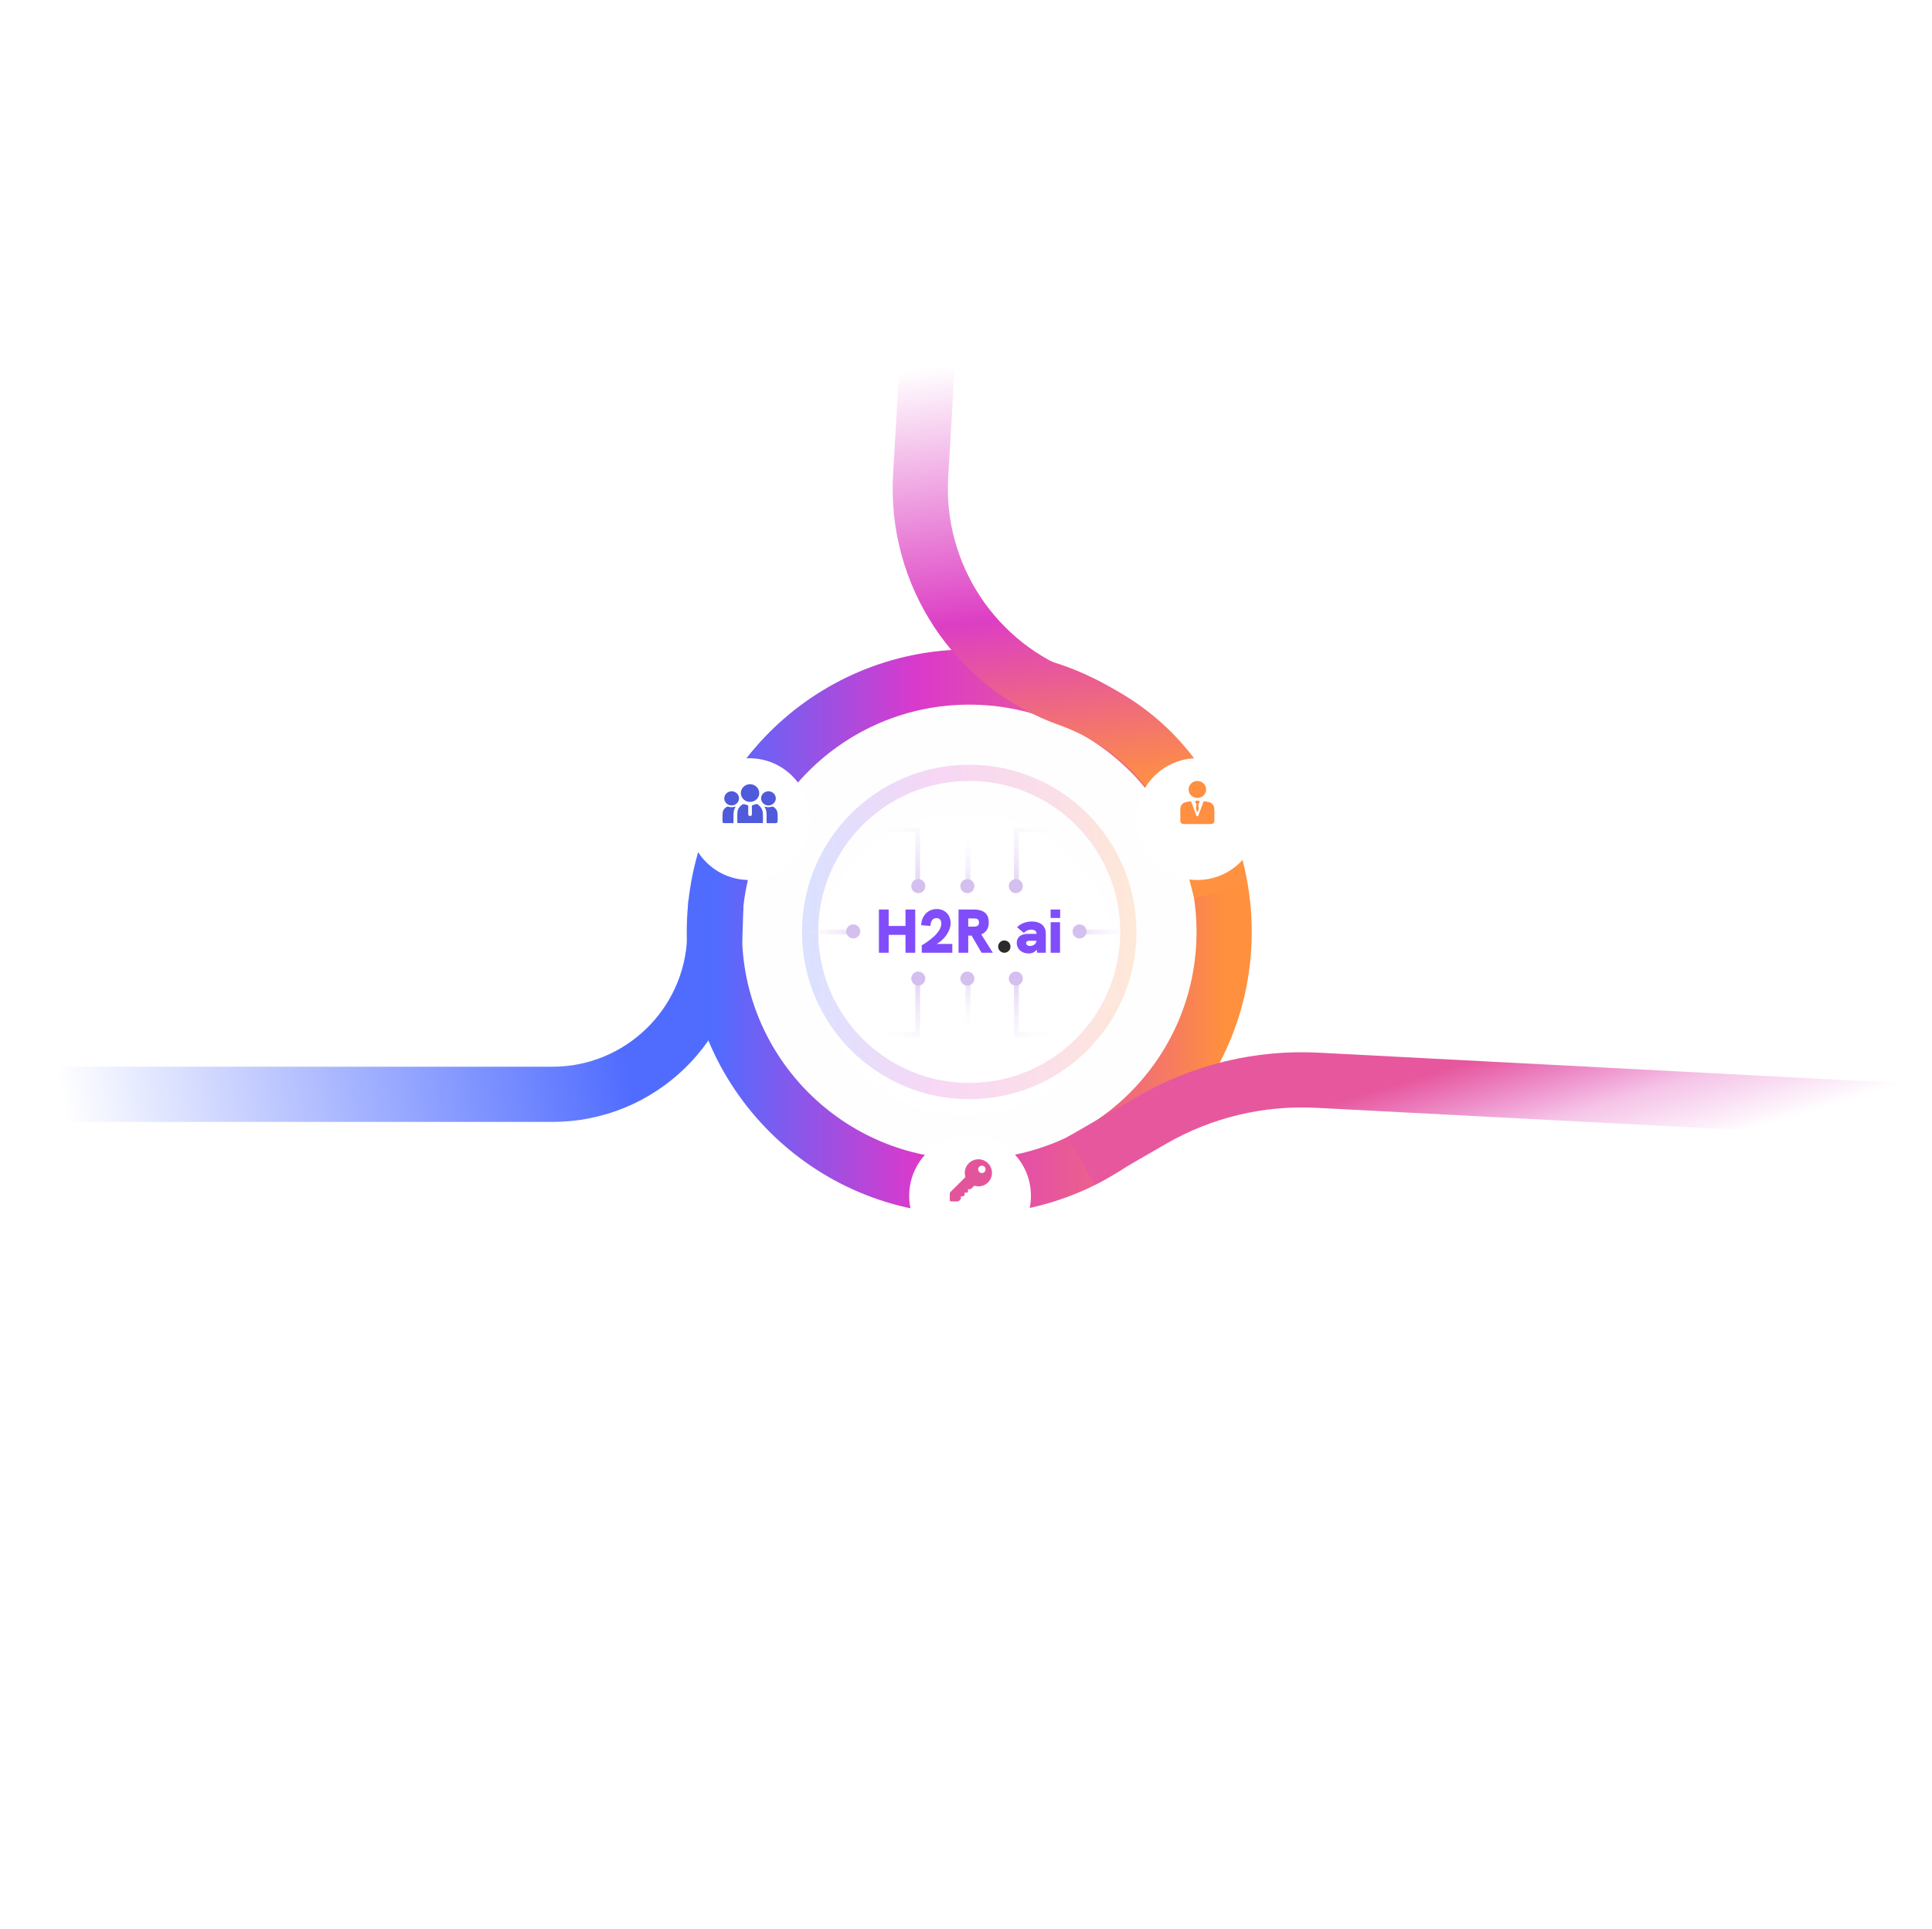 <svg width="1190" height="1188" viewBox="0 0 1190 1188" fill="none" xmlns="http://www.w3.org/2000/svg">
<g opacity="0.03" filter="url(#filter0_d_1025_262)">
<circle cx="595" cy="574" r="564" fill="white"/>
</g>
<g opacity="0.1" filter="url(#filter1_d_1025_262)">
<circle cx="595" cy="574" r="383" fill="white"/>
</g>
<g opacity="0.2" filter="url(#filter2_d_1025_262)">
<circle cx="595" cy="574" r="219" fill="white"/>
</g>
<circle cx="597" cy="574" r="157" transform="rotate(90 597 574)" fill="#FEFEFF"/>
<circle cx="597" cy="574" r="157" stroke="#506CFF" stroke-width="18"/>
<g filter="url(#filter3_d_1025_262)">
<circle cx="595" cy="574" r="93" fill="white"/>
</g>
<ellipse opacity="0.2" cx="597" cy="574" rx="98" ry="98" transform="rotate(90 597 574)" stroke="url(#paint0_linear_1025_262)" stroke-width="10"/>
<path d="M0 674H340.305C394.226 674 438.437 631.25 440.248 577.359L441 555" stroke="url(#paint1_linear_1025_262)" stroke-width="34"/>
<circle cx="157" cy="157" r="157" transform="matrix(-1 8.74228e-08 8.74228e-08 1 754 417)" stroke="#506CFF" stroke-width="18"/>
<circle cx="597" cy="574" r="157" transform="rotate(90 597 574)" stroke="url(#paint2_linear_1025_262)" stroke-width="34"/>
<g clip-path="url(#clip0_1025_262)">
<path d="M541.37 586.821H547.37V575.814H557.728V586.821H563.728V560.183H557.728V570.311H547.37V560.183H541.37V586.821Z" fill="#814DFA"/>
<path d="M576.973 581.394C582.017 578.489 585.534 573.177 585.534 568.629C585.534 563.355 581.903 559.877 576.934 559.877C570.743 559.877 567.418 565.189 567.418 569.852L573.074 570.311C573.227 568.247 573.877 565.457 576.781 565.457C578.96 565.457 579.801 566.986 579.801 568.82C579.801 574.515 571.546 579.98 567.762 582.235V586.821H586.565V581.394H576.973Z" fill="#814DFA"/>
<path d="M611.548 586.821L604.401 575.508C607.382 574.323 609.026 571.839 609.026 568.056C609.026 563.317 606.503 560.183 599.777 560.183H590.413V586.821H596.375V576.234H598.439L604.592 586.821H611.548ZM596.375 570.731V565.686H599.165C601.038 565.686 603.025 565.686 603.025 568.132C603.025 570.616 601.076 570.731 599.165 570.731H596.375Z" fill="#814DFA"/>
<path d="M622.4 583.027C622.4 585.122 620.702 586.821 618.606 586.821C616.511 586.821 614.812 585.122 614.812 583.027C614.812 580.932 616.511 579.233 618.606 579.233C620.702 579.233 622.4 580.932 622.4 583.027Z" fill="#2B2B2B"/>
<path d="M635.594 567.559C632.307 567.559 628.829 568.629 626.46 571.113L630.625 574.591C632.307 572.986 633.759 572.565 635.174 572.565C637.275 572.565 638.422 573.521 638.422 574.859V575.164H633.224C631.543 575.164 630.052 575.47 628.868 576.12C627.262 576.999 626.269 578.566 626.269 580.744C626.269 584.604 629.326 587.241 633.568 587.241C634.944 587.241 636.97 586.974 638.499 584.948L638.881 586.821H644.155V574.859C644.155 570.387 640.944 567.559 635.594 567.559ZM634.485 582.617C632.842 582.617 632.04 581.814 632.04 580.859C632.04 580.4 632.231 580.018 632.613 579.75C632.957 579.521 633.454 579.407 634.065 579.407H638.422C638.307 581.279 636.549 582.617 634.485 582.617Z" fill="#814DFA"/>
<path d="M647.114 565.38H653V560.183H647.114V565.38ZM647.152 586.821H652.923V567.979H647.152V586.821Z" fill="#814DFA"/>
</g>
<g opacity="0.5">
<path d="M594.731 545.783C594.731 546.611 595.403 547.283 596.231 547.283C597.06 547.283 597.731 546.611 597.731 545.783H594.731ZM597.731 545.783V511.229H594.731V545.783H597.731Z" fill="url(#paint3_linear_1025_262)"/>
<circle cx="595.839" cy="545.783" r="4.319" fill="#A980E0"/>
<path d="M664.946 572.554C664.118 572.554 663.446 573.225 663.446 574.054C663.446 574.882 664.118 575.554 664.946 575.554L664.946 572.554ZM664.946 575.554L699.5 575.554L699.5 572.554L664.946 572.554L664.946 575.554Z" fill="url(#paint4_linear_1025_262)"/>
<circle cx="664.946" cy="573.661" r="4.319" transform="rotate(90 664.946 573.661)" fill="#A980E0"/>
<path d="M525.554 572.554C526.382 572.554 527.054 573.225 527.054 574.054C527.054 574.882 526.382 575.554 525.554 575.554L525.554 572.554ZM525.554 575.554L491 575.554L491 572.554L525.554 572.554L525.554 575.554Z" fill="url(#paint5_linear_1025_262)"/>
<circle cx="4.319" cy="4.319" r="4.319" transform="matrix(4.37114e-08 1 1 -4.37114e-08 521.234 569.342)" fill="#A980E0"/>
<path d="M624.574 545.783C624.574 546.611 625.246 547.283 626.074 547.283C626.903 547.283 627.574 546.611 627.574 545.783H624.574ZM626.074 511.229V509.729C625.246 509.729 624.574 510.401 624.574 511.229H626.074ZM627.574 545.783V511.229H624.574V545.783H627.574ZM626.074 512.729H654.738V509.729H626.074V512.729Z" fill="url(#paint6_linear_1025_262)"/>
<circle cx="625.682" cy="545.783" r="4.319" fill="#A980E0"/>
<path d="M566.712 545.783C566.712 546.611 566.04 547.283 565.212 547.283C564.383 547.283 563.712 546.611 563.712 545.783H566.712ZM565.212 511.229V509.729C566.04 509.729 566.712 510.401 566.712 511.229H565.212ZM563.712 545.783V511.229H566.712V545.783H563.712ZM565.212 512.729H536.548V509.729H565.212V512.729Z" fill="url(#paint7_linear_1025_262)"/>
<circle cx="4.319" cy="4.319" r="4.319" transform="matrix(-1 0 0 1 569.924 541.463)" fill="#A980E0"/>
<path d="M594.731 602.718C594.731 601.889 595.403 601.218 596.231 601.218C597.06 601.218 597.731 601.889 597.731 602.718H594.731ZM597.731 602.718V637.271H594.731V602.718H597.731Z" fill="url(#paint8_linear_1025_262)"/>
<circle cx="4.319" cy="4.319" r="4.319" transform="matrix(1 0 0 -1 591.52 607.037)" fill="#A980E0"/>
<path d="M624.574 602.718C624.574 601.889 625.246 601.218 626.074 601.218C626.903 601.218 627.574 601.889 627.574 602.718H624.574ZM626.074 637.271V638.771C625.246 638.771 624.574 638.1 624.574 637.271H626.074ZM627.574 602.718V637.271H624.574V602.718H627.574ZM626.074 635.771H654.738V638.771H626.074V635.771Z" fill="url(#paint9_linear_1025_262)"/>
<circle cx="4.319" cy="4.319" r="4.319" transform="matrix(1 0 0 -1 621.362 607.037)" fill="#A980E0"/>
<path d="M566.712 602.718C566.712 601.889 566.04 601.218 565.212 601.218C564.383 601.218 563.712 601.889 563.712 602.718H566.712ZM565.212 637.271V638.771C566.04 638.771 566.712 638.1 566.712 637.271H565.212ZM563.712 602.718V637.271H566.712V602.718H563.712ZM565.212 635.771H536.548V638.771H565.212V635.771Z" fill="url(#paint10_linear_1025_262)"/>
<circle cx="565.605" cy="602.718" r="4.319" transform="rotate(180 565.605 602.718)" fill="#A980E0"/>
</g>
<path d="M582.5 30.5L567.065 292.895C563.471 353.987 600.648 410.114 658.301 430.638V430.638C694.74 443.61 724.038 471.315 739.025 506.972L740.405 510.258C743.132 516.744 745.384 523.419 747.146 530.231L752 549" stroke="url(#paint11_linear_1025_262)" stroke-width="34"/>
<g filter="url(#filter4_d_1025_262)">
<circle cx="737.5" cy="494.5" r="37.5" fill="white"/>
</g>
<g filter="url(#filter5_d_1025_262)">
<circle cx="597.5" cy="726.5" r="37.5" fill="white"/>
</g>
<g filter="url(#filter6_d_1025_262)">
<circle cx="461.5" cy="494.5" r="37.5" fill="white"/>
</g>
<path d="M666 715L709.841 689.707C740.621 671.95 775.884 663.485 811.371 665.335L1188.5 685" stroke="url(#paint12_linear_1025_262)" stroke-width="34"/>
<g clip-path="url(#clip1_1025_262)">
<path d="M454.189 506.95C454.189 504.658 454.048 502.403 454.233 500.175C454.398 498.249 455.537 496.688 457.159 495.54C457.479 495.311 458.048 495.232 458.45 495.318C459.242 495.487 459.999 495.819 460.859 496.115V500.795C460.859 501.023 460.85 501.251 460.859 501.477C460.891 502.159 461.351 502.632 461.992 502.632C462.632 502.632 463.109 502.167 463.125 501.477C463.141 499.909 463.125 498.341 463.125 496.775V496.115C463.983 495.821 464.758 495.57 465.523 495.286C466.05 495.094 466.481 495.234 466.897 495.559C468.682 496.941 469.749 498.731 469.881 500.92C470.001 502.909 469.906 504.91 469.906 506.955L454.189 506.95Z" fill="#4F5BDA"/>
<path d="M467.647 488.436C467.651 489.514 467.322 490.57 466.703 491.468C466.084 492.367 465.201 493.069 464.167 493.485C463.133 493.902 461.995 494.014 460.895 493.807C459.795 493.6 458.783 493.084 457.988 492.324C457.193 491.564 456.65 490.594 456.427 489.537C456.205 488.48 456.313 487.383 456.738 486.385C457.163 485.387 457.887 484.533 458.816 483.931C459.746 483.329 460.84 483.005 461.961 483.001C463.463 482.999 464.904 483.57 465.97 484.588C467.036 485.607 467.639 486.99 467.647 488.436Z" fill="#4F5BDA"/>
<path d="M453.093 496.787C451.11 500.035 452.022 503.551 451.733 506.99C449.819 506.99 447.917 507.011 446.014 506.978C445.881 506.982 445.749 506.96 445.626 506.913C445.502 506.866 445.39 506.795 445.295 506.705C445.201 506.615 445.126 506.508 445.076 506.389C445.026 506.271 445.002 506.144 445.004 506.016C445.004 504.136 444.96 502.243 445.153 500.377C445.295 498.944 446.228 497.825 447.493 497.042C447.795 496.855 448.289 496.733 448.607 496.835C449.952 497.296 451.425 497.28 452.76 496.79C452.87 496.776 452.982 496.776 453.093 496.787Z" fill="#4F5BDA"/>
<path d="M472.228 506.996C471.945 503.548 472.853 500.035 470.919 496.872C470.993 496.825 471.037 496.778 471.061 496.786C472.537 497.258 474 497.316 475.492 496.804C475.759 496.711 476.2 496.866 476.469 497.04C478.017 498.039 478.877 499.464 478.959 501.251C479.029 502.77 478.988 504.292 478.973 505.814C478.966 506.542 478.537 506.982 477.802 506.99C475.966 507.008 474.127 506.996 472.228 506.996Z" fill="#4F5BDA"/>
<path d="M450.61 496.089C449.714 496.082 448.841 495.819 448.1 495.335C447.359 494.85 446.784 494.165 446.448 493.366C446.111 492.567 446.028 491.69 446.209 490.846C446.389 490.002 446.826 489.228 447.463 488.622C448.101 488.017 448.91 487.606 449.79 487.443C450.67 487.28 451.58 487.371 452.405 487.705C453.231 488.039 453.935 488.602 454.429 489.321C454.923 490.04 455.185 490.884 455.181 491.746C455.172 492.905 454.685 494.013 453.828 494.827C452.971 495.641 451.814 496.095 450.61 496.089Z" fill="#4F5BDA"/>
<path d="M473.326 487.364C474.222 487.367 475.097 487.625 475.841 488.106C476.584 488.587 477.163 489.269 477.504 490.067C477.845 490.864 477.933 491.741 477.756 492.586C477.58 493.431 477.147 494.208 476.513 494.816C475.878 495.425 475.07 495.839 474.191 496.006C473.312 496.174 472.402 496.086 471.574 495.756C470.747 495.425 470.04 494.866 469.542 494.149C469.045 493.432 468.779 492.589 468.779 491.727C468.782 490.568 469.263 489.458 470.115 488.64C470.968 487.822 472.123 487.363 473.326 487.364Z" fill="#4F5BDA"/>
</g>
<g clip-path="url(#clip2_1025_262)">
<path d="M737.495 507.529C734.758 507.529 732.019 507.529 729.28 507.529C727.792 507.529 727.008 506.778 727.003 505.332C726.994 503.07 727.003 500.808 727.003 498.547C727.003 496.868 727.589 495.421 729.098 494.543C729.832 494.116 730.759 493.993 731.608 493.769C732.016 493.665 732.453 493.659 732.869 493.571C733.376 493.467 733.651 493.619 733.829 494.11C734.819 496.804 735.828 499.491 736.855 502.173C736.941 502.396 737.106 502.676 737.308 502.756C737.794 502.95 737.994 502.597 738.14 502.206C738.922 500.116 739.705 498.027 740.487 495.94C740.73 495.292 740.989 494.649 741.216 493.996C741.349 493.611 741.599 493.491 741.992 493.557C742.845 493.7 743.715 493.804 744.565 493.977C746.296 494.329 747.887 496.086 747.941 497.884C748.022 500.488 747.999 503.097 747.963 505.702C747.948 506.806 747.067 507.524 745.865 507.528C743.078 507.529 740.288 507.529 737.495 507.529Z" fill="#FF8F41"/>
<path d="M732.114 486.234C732.115 485.2 732.431 484.19 733.023 483.33C733.615 482.471 734.456 481.801 735.44 481.405C736.424 481.01 737.506 480.906 738.55 481.107C739.595 481.309 740.554 481.806 741.308 482.537C742.061 483.267 742.575 484.198 742.784 485.212C742.993 486.226 742.888 487.277 742.482 488.233C742.076 489.189 741.387 490.006 740.503 490.582C739.619 491.159 738.579 491.467 737.514 491.47C736.083 491.47 734.711 490.918 733.699 489.937C732.686 488.955 732.117 487.624 732.114 486.234Z" fill="#FF8F41"/>
<path d="M737.47 493.035C737.973 493.228 738.53 492.996 738.812 493.541C739.078 494.054 738.631 494.381 738.385 494.734C738.14 495.086 738.025 495.405 738.115 495.835C738.228 496.374 738.228 496.934 738.335 497.475C738.516 498.399 737.99 499.14 737.695 499.938C737.604 500.185 737.366 500.145 737.278 499.901C736.958 499.038 736.44 498.226 736.699 497.226C736.847 496.663 736.864 496.066 736.921 495.483C736.924 495.349 736.896 495.216 736.839 495.094C736.793 494.984 736.694 494.896 736.64 494.79C736.426 494.38 735.822 494.002 736.234 493.527C736.488 493.231 737.048 493.19 737.47 493.035Z" fill="#FF8F41"/>
</g>
<g clip-path="url(#clip3_1025_262)">
<path d="M594.23 734.466C594.177 734.964 594.137 735.413 594.079 735.86C593.996 736.507 593.828 736.672 593.193 736.751C592.774 736.801 592.354 736.842 591.934 736.89C591.903 736.89 591.875 736.92 591.807 736.958C591.801 737.134 591.815 737.31 591.847 737.484C592.042 738.156 591.746 738.599 591.305 739.099C590.696 739.775 590.04 740.056 589.131 739.991C588.071 739.915 586.999 739.978 585.935 739.97C585.285 739.97 585.015 739.696 585.011 739.042C585.005 737.775 585.026 736.506 585.001 735.24C584.992 735.031 585.03 734.823 585.11 734.63C585.191 734.437 585.314 734.264 585.469 734.124C588.413 731.205 591.332 728.271 594.271 725.351C594.549 725.076 594.646 724.844 594.537 724.439C593.308 719.824 596.219 715.211 600.984 714.18C605.499 713.207 610.076 716.325 610.871 720.916C611.123 722.293 611.02 723.712 610.574 725.04C610.127 726.367 609.351 727.559 608.317 728.505C607.284 729.451 606.027 730.12 604.664 730.449C603.302 730.778 601.878 730.756 600.526 730.385C600.199 730.299 599.996 730.357 599.772 730.594C599.343 731.05 598.859 731.456 598.445 731.921C598.295 732.103 598.101 732.245 597.881 732.334C597.661 732.422 597.423 732.455 597.188 732.428C596.889 732.403 596.587 732.428 596.221 732.428C596.221 732.906 596.235 733.325 596.221 733.746C596.198 734.375 595.862 734.654 595.23 734.591C594.911 734.547 594.596 734.508 594.23 734.466ZM604.787 717.957C604.486 717.956 604.188 718.014 603.91 718.128C603.632 718.242 603.379 718.41 603.166 718.622C602.953 718.834 602.784 719.086 602.669 719.363C602.554 719.641 602.495 719.938 602.495 720.238C602.507 720.837 602.751 721.407 603.175 721.829C603.599 722.251 604.171 722.493 604.77 722.503C605.369 722.502 605.944 722.267 606.371 721.846C606.798 721.426 607.042 720.854 607.052 720.256C607.058 719.955 607.004 719.657 606.893 719.377C606.782 719.098 606.616 718.844 606.405 718.63C606.195 718.415 605.943 718.245 605.665 718.13C605.388 718.014 605.09 717.955 604.789 717.957H604.787Z" fill="#E3559B"/>
</g>
<defs>
<filter id="filter0_d_1025_262" x="1" y="0" width="1188" height="1188" filterUnits="userSpaceOnUse" color-interpolation-filters="sRGB">
<feFlood flood-opacity="0" result="BackgroundImageFix"/>
<feColorMatrix in="SourceAlpha" type="matrix" values="0 0 0 0 0 0 0 0 0 0 0 0 0 0 0 0 0 0 127 0" result="hardAlpha"/>
<feOffset dy="20"/>
<feGaussianBlur stdDeviation="15"/>
<feComposite in2="hardAlpha" operator="out"/>
<feColorMatrix type="matrix" values="0 0 0 0 0.471 0 0 0 0 0.18 0 0 0 0 1 0 0 0 0.2 0"/>
<feBlend mode="normal" in2="BackgroundImageFix" result="effect1_dropShadow_1025_262"/>
<feBlend mode="normal" in="SourceGraphic" in2="effect1_dropShadow_1025_262" result="shape"/>
</filter>
<filter id="filter1_d_1025_262" x="182" y="181" width="826" height="826" filterUnits="userSpaceOnUse" color-interpolation-filters="sRGB">
<feFlood flood-opacity="0" result="BackgroundImageFix"/>
<feColorMatrix in="SourceAlpha" type="matrix" values="0 0 0 0 0 0 0 0 0 0 0 0 0 0 0 0 0 0 127 0" result="hardAlpha"/>
<feOffset dy="20"/>
<feGaussianBlur stdDeviation="15"/>
<feComposite in2="hardAlpha" operator="out"/>
<feColorMatrix type="matrix" values="0 0 0 0 0.471 0 0 0 0 0.18 0 0 0 0 1 0 0 0 0.2 0"/>
<feBlend mode="normal" in2="BackgroundImageFix" result="effect1_dropShadow_1025_262"/>
<feBlend mode="normal" in="SourceGraphic" in2="effect1_dropShadow_1025_262" result="shape"/>
</filter>
<filter id="filter2_d_1025_262" x="346" y="345" width="498" height="498" filterUnits="userSpaceOnUse" color-interpolation-filters="sRGB">
<feFlood flood-opacity="0" result="BackgroundImageFix"/>
<feColorMatrix in="SourceAlpha" type="matrix" values="0 0 0 0 0 0 0 0 0 0 0 0 0 0 0 0 0 0 127 0" result="hardAlpha"/>
<feOffset dy="20"/>
<feGaussianBlur stdDeviation="15"/>
<feComposite in2="hardAlpha" operator="out"/>
<feColorMatrix type="matrix" values="0 0 0 0 0.471 0 0 0 0 0.18 0 0 0 0 1 0 0 0 0.2 0"/>
<feBlend mode="normal" in2="BackgroundImageFix" result="effect1_dropShadow_1025_262"/>
<feBlend mode="normal" in="SourceGraphic" in2="effect1_dropShadow_1025_262" result="shape"/>
</filter>
<filter id="filter3_d_1025_262" x="472" y="471" width="246" height="246" filterUnits="userSpaceOnUse" color-interpolation-filters="sRGB">
<feFlood flood-opacity="0" result="BackgroundImageFix"/>
<feColorMatrix in="SourceAlpha" type="matrix" values="0 0 0 0 0 0 0 0 0 0 0 0 0 0 0 0 0 0 127 0" result="hardAlpha"/>
<feOffset dy="20"/>
<feGaussianBlur stdDeviation="15"/>
<feComposite in2="hardAlpha" operator="out"/>
<feColorMatrix type="matrix" values="0 0 0 0 0.471 0 0 0 0 0.18 0 0 0 0 1 0 0 0 0.2 0"/>
<feBlend mode="normal" in2="BackgroundImageFix" result="effect1_dropShadow_1025_262"/>
<feBlend mode="normal" in="SourceGraphic" in2="effect1_dropShadow_1025_262" result="shape"/>
</filter>
<filter id="filter4_d_1025_262" x="680" y="447" width="115" height="115" filterUnits="userSpaceOnUse" color-interpolation-filters="sRGB">
<feFlood flood-opacity="0" result="BackgroundImageFix"/>
<feColorMatrix in="SourceAlpha" type="matrix" values="0 0 0 0 0 0 0 0 0 0 0 0 0 0 0 0 0 0 127 0" result="hardAlpha"/>
<feOffset dy="10"/>
<feGaussianBlur stdDeviation="10"/>
<feComposite in2="hardAlpha" operator="out"/>
<feColorMatrix type="matrix" values="0 0 0 0 0 0 0 0 0 0 0 0 0 0 0 0 0 0 0.25 0"/>
<feBlend mode="normal" in2="BackgroundImageFix" result="effect1_dropShadow_1025_262"/>
<feBlend mode="normal" in="SourceGraphic" in2="effect1_dropShadow_1025_262" result="shape"/>
</filter>
<filter id="filter5_d_1025_262" x="540" y="679" width="115" height="115" filterUnits="userSpaceOnUse" color-interpolation-filters="sRGB">
<feFlood flood-opacity="0" result="BackgroundImageFix"/>
<feColorMatrix in="SourceAlpha" type="matrix" values="0 0 0 0 0 0 0 0 0 0 0 0 0 0 0 0 0 0 127 0" result="hardAlpha"/>
<feOffset dy="10"/>
<feGaussianBlur stdDeviation="10"/>
<feComposite in2="hardAlpha" operator="out"/>
<feColorMatrix type="matrix" values="0 0 0 0 0 0 0 0 0 0 0 0 0 0 0 0 0 0 0.25 0"/>
<feBlend mode="normal" in2="BackgroundImageFix" result="effect1_dropShadow_1025_262"/>
<feBlend mode="normal" in="SourceGraphic" in2="effect1_dropShadow_1025_262" result="shape"/>
</filter>
<filter id="filter6_d_1025_262" x="404" y="447" width="115" height="115" filterUnits="userSpaceOnUse" color-interpolation-filters="sRGB">
<feFlood flood-opacity="0" result="BackgroundImageFix"/>
<feColorMatrix in="SourceAlpha" type="matrix" values="0 0 0 0 0 0 0 0 0 0 0 0 0 0 0 0 0 0 127 0" result="hardAlpha"/>
<feOffset dy="10"/>
<feGaussianBlur stdDeviation="10"/>
<feComposite in2="hardAlpha" operator="out"/>
<feColorMatrix type="matrix" values="0 0 0 0 0 0 0 0 0 0 0 0 0 0 0 0 0 0 0.25 0"/>
<feBlend mode="normal" in2="BackgroundImageFix" result="effect1_dropShadow_1025_262"/>
<feBlend mode="normal" in="SourceGraphic" in2="effect1_dropShadow_1025_262" result="shape"/>
</filter>
<linearGradient id="paint0_linear_1025_262" x1="597" y1="672" x2="597" y2="476" gradientUnits="userSpaceOnUse">
<stop stop-color="#506CFF"/>
<stop offset="0.401" stop-color="#DB39CB"/>
<stop offset="0.771" stop-color="#EC6388"/>
<stop offset="1" stop-color="#FF903E"/>
</linearGradient>
<linearGradient id="paint1_linear_1025_262" x1="370.26" y1="568.069" x2="-50.193" y2="644.765" gradientUnits="userSpaceOnUse">
<stop stop-color="#506CFF"/>
<stop offset="0.81" stop-color="#506CFF" stop-opacity="0"/>
</linearGradient>
<linearGradient id="paint2_linear_1025_262" x1="597" y1="731" x2="597" y2="417" gradientUnits="userSpaceOnUse">
<stop stop-color="#506CFF"/>
<stop offset="0.401" stop-color="#DB39CB"/>
<stop offset="0.771" stop-color="#EC6388"/>
<stop offset="1" stop-color="#FF903E"/>
</linearGradient>
<linearGradient id="paint3_linear_1025_262" x1="596.231" y1="559.133" x2="596.231" y2="510.836" gradientUnits="userSpaceOnUse">
<stop stop-color="#A980E0"/>
<stop offset="1" stop-color="white" stop-opacity="0"/>
</linearGradient>
<linearGradient id="paint4_linear_1025_262" x1="651.596" y1="574.054" x2="699.893" y2="574.054" gradientUnits="userSpaceOnUse">
<stop stop-color="#A980E0"/>
<stop offset="1" stop-color="white" stop-opacity="0"/>
</linearGradient>
<linearGradient id="paint5_linear_1025_262" x1="538.904" y1="574.054" x2="490.607" y2="574.054" gradientUnits="userSpaceOnUse">
<stop stop-color="#A980E0"/>
<stop offset="1" stop-color="white" stop-opacity="0"/>
</linearGradient>
<linearGradient id="paint6_linear_1025_262" x1="614.295" y1="548.531" x2="649.241" y2="505.339" gradientUnits="userSpaceOnUse">
<stop stop-color="#A980E0"/>
<stop offset="1" stop-color="white" stop-opacity="0"/>
</linearGradient>
<linearGradient id="paint7_linear_1025_262" x1="576.992" y1="548.531" x2="542.045" y2="505.339" gradientUnits="userSpaceOnUse">
<stop stop-color="#A980E0"/>
<stop offset="1" stop-color="white" stop-opacity="0"/>
</linearGradient>
<linearGradient id="paint8_linear_1025_262" x1="596.231" y1="589.367" x2="596.231" y2="637.664" gradientUnits="userSpaceOnUse">
<stop stop-color="#A980E0"/>
<stop offset="1" stop-color="white" stop-opacity="0"/>
</linearGradient>
<linearGradient id="paint9_linear_1025_262" x1="614.295" y1="599.969" x2="649.241" y2="643.161" gradientUnits="userSpaceOnUse">
<stop stop-color="#A980E0"/>
<stop offset="1" stop-color="white" stop-opacity="0"/>
</linearGradient>
<linearGradient id="paint10_linear_1025_262" x1="576.992" y1="599.969" x2="542.045" y2="643.161" gradientUnits="userSpaceOnUse">
<stop stop-color="#A980E0"/>
<stop offset="1" stop-color="white" stop-opacity="0"/>
</linearGradient>
<linearGradient id="paint11_linear_1025_262" x1="656.5" y1="-2" x2="723.5" y2="518.5" gradientUnits="userSpaceOnUse">
<stop offset="0.412" stop-color="#DE40C1" stop-opacity="0"/>
<stop offset="0.714" stop-color="#DD3EC4"/>
<stop offset="0.932" stop-color="#FF9140"/>
</linearGradient>
<linearGradient id="paint12_linear_1025_262" x1="1189" y1="670" x2="1159.01" y2="570.294" gradientUnits="userSpaceOnUse">
<stop offset="0.071" stop-color="#DE40C1" stop-opacity="0"/>
<stop offset="0.468" stop-color="#E147B5" stop-opacity="0.325"/>
<stop offset="0.932" stop-color="#E7579D"/>
</linearGradient>
<clipPath id="clip0_1025_262">
<rect width="111.63" height="27.461" fill="white" transform="translate(541.37 559.877)"/>
</clipPath>
<clipPath id="clip1_1025_262">
<rect width="34" height="24" fill="white" transform="translate(445 483)"/>
</clipPath>
<clipPath id="clip2_1025_262">
<rect width="21" height="26.526" fill="white" transform="translate(727 481)"/>
</clipPath>
<clipPath id="clip3_1025_262">
<rect width="26" height="26" fill="white" transform="translate(585 714)"/>
</clipPath>
</defs>
</svg>
